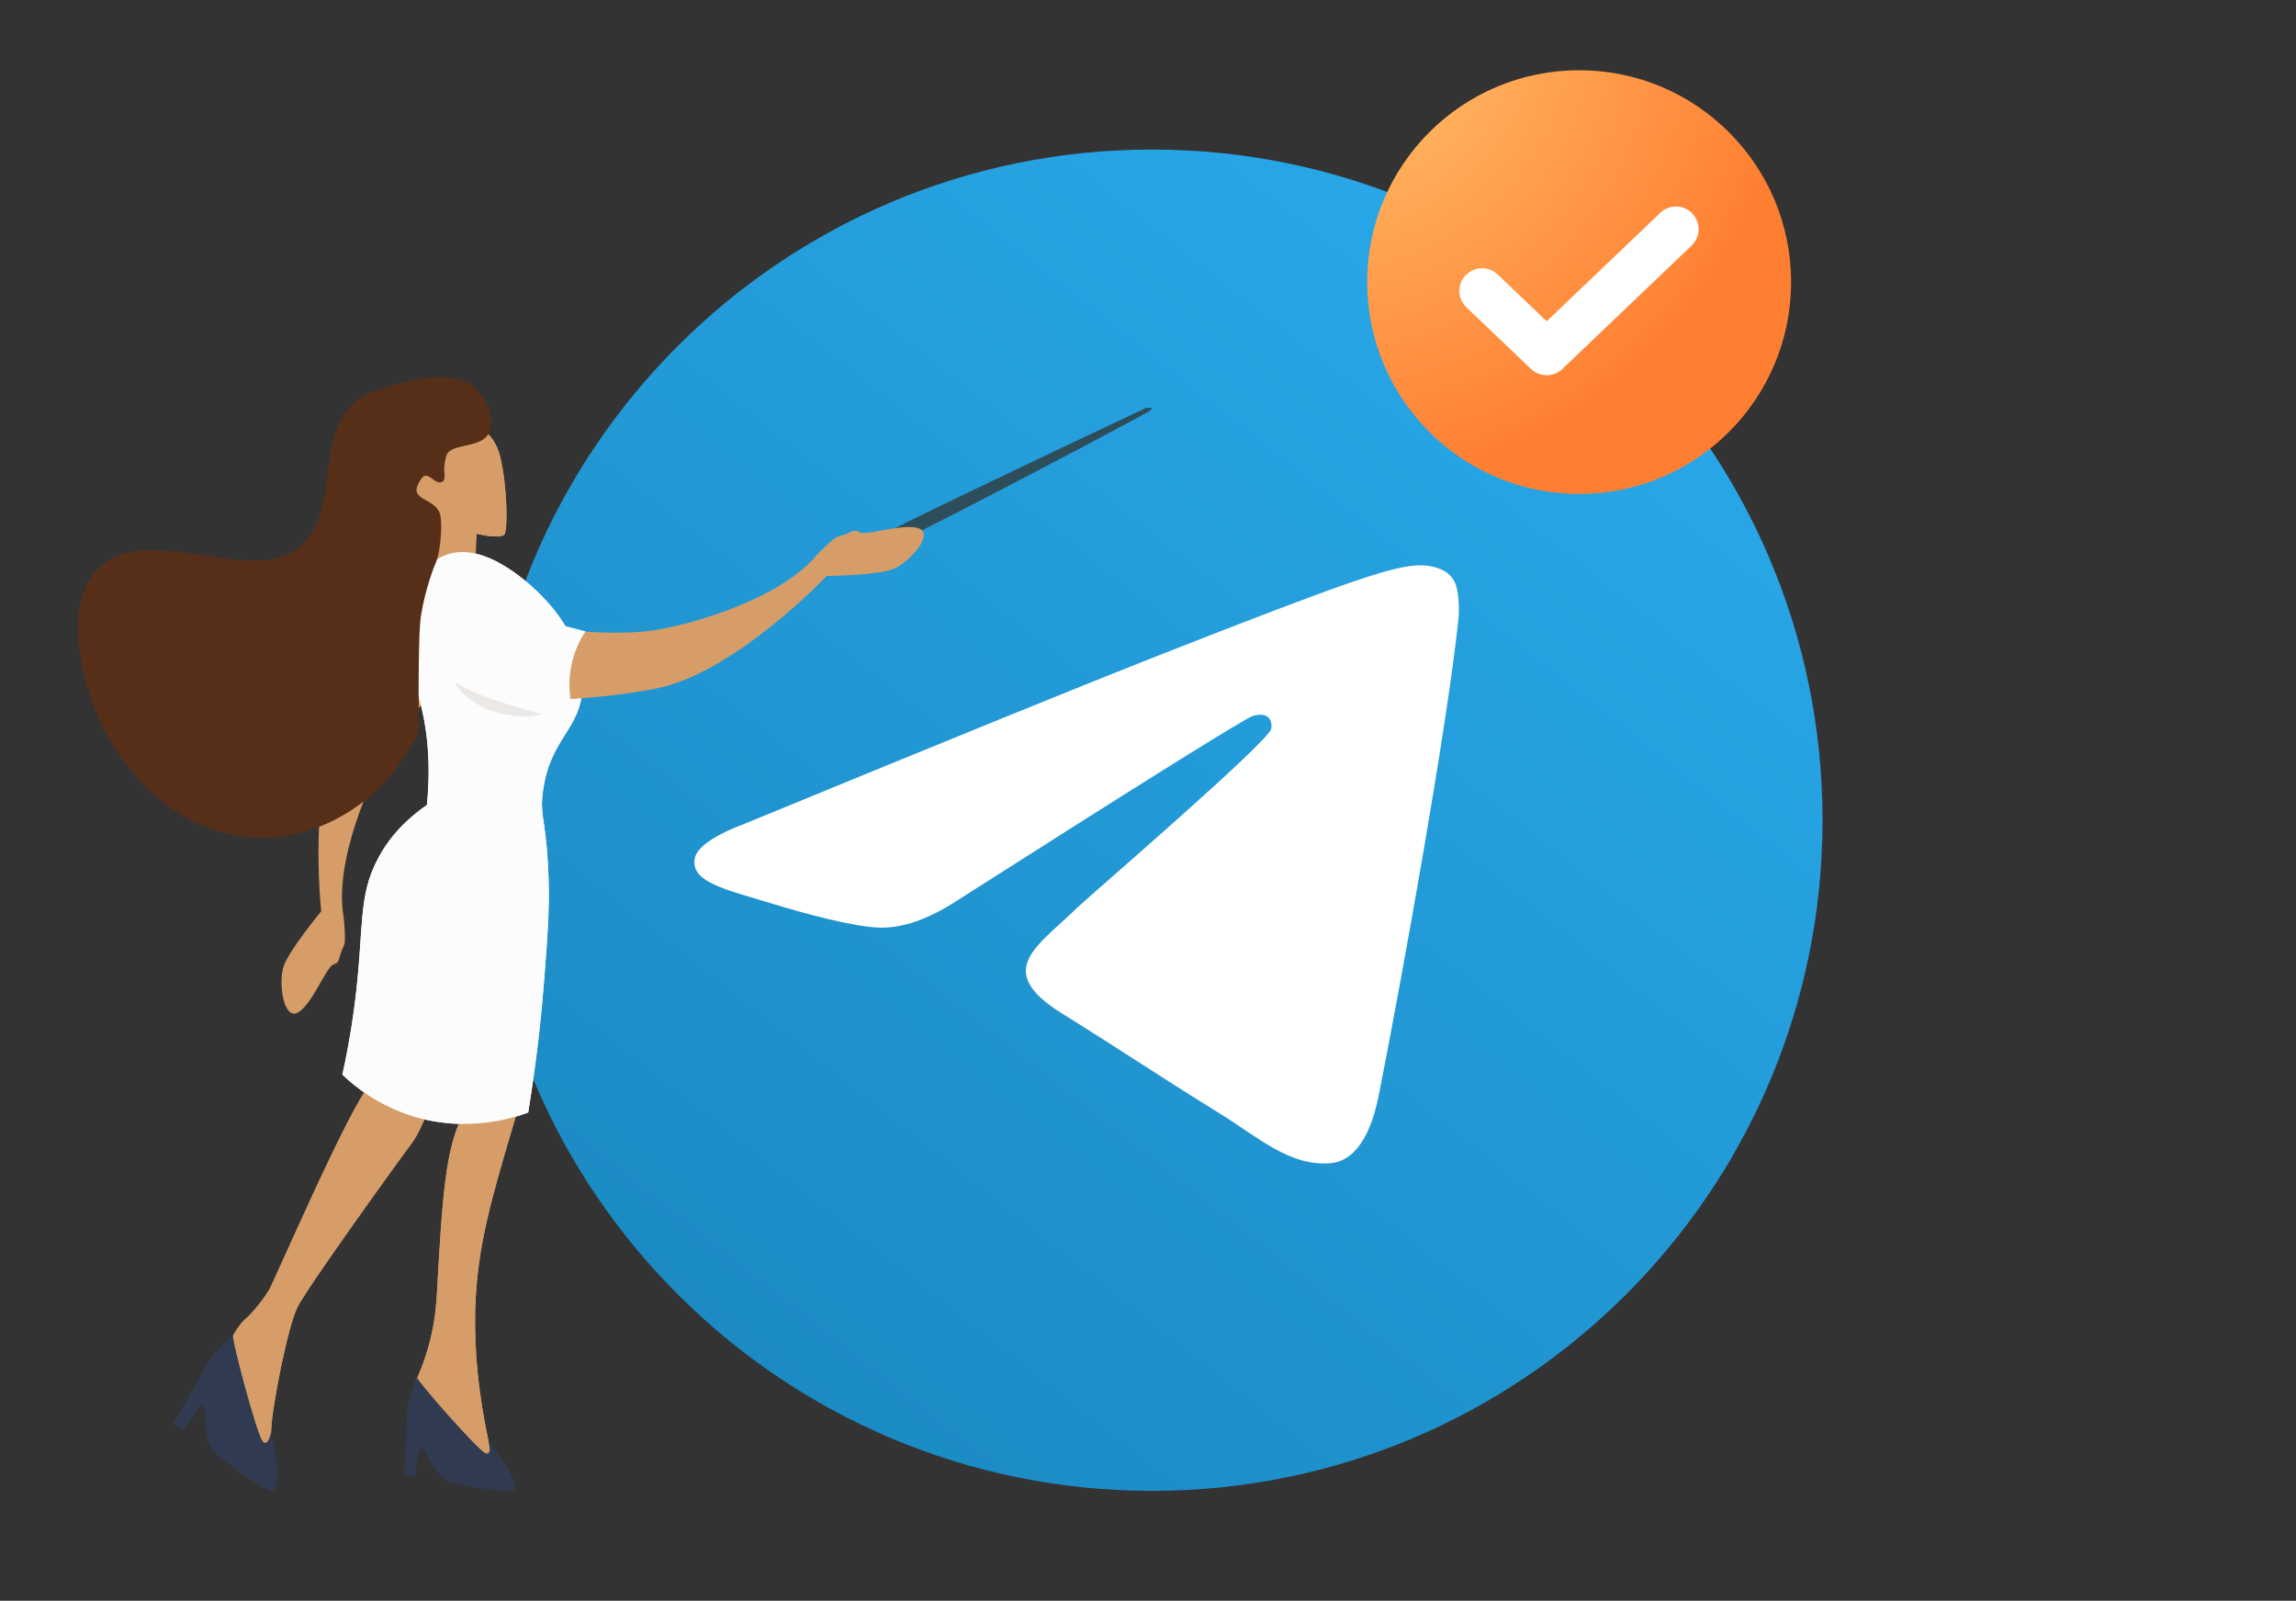 <?xml version="1.0" encoding="UTF-8"?> <svg xmlns="http://www.w3.org/2000/svg" width="2027" height="1413" viewBox="0 0 2027 1413" fill="none"><rect x="0" y="0" width="2027" height="1413" fill="#333333" stroke="none"/> <path d="M1017 1316C1343.95 1316 1609 1050.95 1609 724C1609 397.047 1343.95 132 1017 132C690.047 132 425 397.047 425 724C425 1050.95 690.047 1316 1017 1316Z" fill="url(#paint0_linear_4782_1138)"></path> <path fill-rule="evenodd" clip-rule="evenodd" d="M659.404 726.302C840.596 651.789 961.421 602.665 1021.88 578.931C1194.48 511.167 1230.35 499.394 1253.73 499.004C1258.87 498.919 1270.37 500.121 1277.82 505.827C1284.1 510.641 1285.83 517.147 1286.66 521.715C1287.49 526.28 1288.52 536.681 1287.7 544.81C1278.35 637.576 1237.87 862.693 1217.28 966.592C1208.57 1010.56 1191.41 1025.3 1174.81 1026.74C1138.71 1029.87 1111.3 1004.22 1076.34 982.593C1021.64 948.746 990.733 927.676 937.633 894.65C876.267 856.479 916.05 835.499 951.021 801.214C960.175 792.242 1119.21 655.707 1122.28 643.32C1122.67 641.773 1123.03 635.997 1119.39 632.948C1115.76 629.899 1110.39 630.943 1106.52 631.771C1101.04 632.948 1013.65 687.469 844.351 795.333C819.548 811.411 797.078 819.243 776.947 818.833C754.756 818.381 712.065 806.99 680.332 797.254C641.407 785.312 610.469 778.996 613.164 758.715C614.567 748.15 629.98 737.345 659.404 726.302Z" fill="white"></path> <path d="M1394.12 436C1497.47 436 1581.24 352.277 1581.24 249C1581.24 145.723 1497.47 62 1394.12 62C1290.78 62 1207 145.723 1207 249C1207 352.277 1290.78 436 1394.12 436Z" fill="url(#paint1_radial_4782_1138)"></path> <path fill-rule="evenodd" clip-rule="evenodd" d="M1494.06 188.503C1501.69 196.493 1501.39 209.153 1493.4 216.78L1379.28 325.717C1371.55 333.094 1359.39 333.094 1351.66 325.717L1294.6 271.248C1286.61 263.621 1286.31 250.962 1293.94 242.972C1301.57 234.982 1314.23 234.687 1322.22 242.314L1365.47 283.601L1465.78 187.845C1473.77 180.219 1486.43 180.513 1494.06 188.503Z" fill="white"></path> <path d="M762.804 480.689C759.827 484.845 763.7 489.191 766.009 490.845C769.472 493.325 1009.56 366.625 1015.01 362.671C1019.37 359.507 1014.52 359.699 1011.55 360.19C929.873 398.625 765.78 476.534 762.804 480.689Z" fill="#2D4D5A"></path> <path d="M405.967 587.911C405.967 587.911 364.078 625.976 344.948 657.777C325.818 689.579 294.83 761.058 303.376 809.535C303.376 809.535 305.327 827.234 304.117 833.592C297.978 845.745 301.017 849.286 294.462 851.342C287.907 853.397 275.577 887.11 262.823 893.815C250.069 900.52 245.772 867.371 250.314 853.237C254.856 839.103 283.586 804.377 283.586 804.377C283.586 804.377 270.54 686.927 304.856 625.314C339.173 563.7 390.578 507.413 390.578 507.413L405.967 587.911Z" fill="#D69D69"></path> <path d="M426.578 540.146C426.578 540.146 416.234 504.861 421.551 464.84L392.647 440.672C392.647 440.672 395.45 447.342 382.98 468.223C370.509 489.104 365.869 524.099 365.869 524.099L426.578 540.146Z" fill="#D69D69"></path> <path d="M417.588 375.62C417.588 375.62 435.762 378.326 441.756 403.847C447.749 429.368 448.426 466.587 445.429 471.614C442.432 476.64 413.141 471.034 404.054 465.137C394.967 459.24 376.6 454.019 369.929 452.183C363.259 450.346 337.061 442.419 347.695 425.308C358.329 408.294 359.489 384.513 369.253 376.103C379.016 367.789 403.861 364.986 417.588 375.62Z" fill="#D69D69"></path> <path d="M385.008 962.015C385.008 962.015 372.731 997.203 363.644 1009C354.557 1020.79 271.42 1136.22 262.719 1153.62C254.019 1171.02 239.615 1243.81 239.325 1264.3C239.035 1284.7 236.328 1290.6 236.328 1290.6L206.65 1250.38L196.983 1196.63C196.983 1196.63 206.94 1172.95 215.931 1165.02C224.921 1157.1 233.525 1145.21 237.585 1138.63C241.549 1132.06 310.765 972.068 326.039 958.824C341.313 945.484 350.496 940.457 350.496 940.457L385.008 962.015Z" fill="#D69D69"></path> <path d="M461.09 966.949C459.64 971.685 457.32 978.936 454.71 987.733C433.829 1058.01 421.262 1100.45 419.618 1154.59C417.975 1208.53 427.738 1255.41 431.895 1274.94C433.829 1284.12 435.762 1291.67 437.019 1296.89C423.485 1289.83 409.854 1282.77 396.32 1275.81C386.557 1256.96 376.793 1238.11 367.029 1219.26C370.316 1212.01 375.44 1199.92 379.403 1184.36C384.43 1164.93 385.203 1149.56 385.687 1142.5C390.424 1057.34 393.13 1014.03 408.694 984.156C414.398 973.135 420.391 964.918 424.258 959.988L461.09 966.949Z" fill="#D69D69"></path> <path d="M376.888 710.575C381.238 667.943 375.631 636.042 369.637 614.774C363.934 594.667 358.907 587.61 358.037 570.016C356.877 546.911 362.774 503.603 391.388 490.746C427.93 474.408 473.075 520.714 478.585 526.417C485.449 533.474 515.997 564.795 514.257 606.557C512.613 644.839 485.545 650.832 479.262 699.071C476.555 719.855 481.292 720.822 483.709 762.197C485.739 796.708 483.805 820.683 480.325 866.214C477.908 897.052 473.752 936.397 466.308 982.026C452.484 987.149 412.752 999.717 365.674 985.699C334.159 976.226 312.988 958.922 302.258 948.578C305.158 935.721 309.605 913.97 313.085 886.709C321.785 819.716 315.405 791.681 333.966 757.363C340.346 745.183 352.527 727.492 376.888 710.575Z" fill="#FCFCFC"></path> <path d="M368.381 1216.07C368.381 1216.07 359.101 1236.76 359.294 1250.68C359.488 1264.6 357.457 1296.98 356.491 1302.11L366.545 1303.46C366.545 1303.46 368.091 1276.88 371.958 1277.94C375.922 1279 384.719 1303.56 395.642 1307.42C406.566 1311.29 446.878 1318.25 453.741 1315.45C460.605 1312.55 435.471 1275.81 431.411 1273.2C431.411 1273.2 435.084 1286.35 427.737 1282.29C420.487 1278.23 367.801 1218.68 368.381 1216.07Z" fill="#303B52"></path> <path d="M205.879 1178.95C205.879 1178.95 186.932 1194.42 180.455 1207.95C173.978 1221.48 156.287 1251.84 152.904 1256.29L161.991 1262.47C161.991 1262.47 176.201 1237.53 179.585 1240.43C182.872 1243.33 179.488 1271.37 188.189 1280.36C196.889 1289.35 232.464 1315.64 240.487 1316.12C248.511 1316.61 241.938 1269.05 239.231 1264.5C239.231 1264.5 236.427 1279 231.4 1271.46C226.277 1264.12 204.043 1181.17 205.879 1178.95Z" fill="#303B52"></path> <path d="M369.543 645.522C344.215 700.044 293.173 736.682 236.911 739.099C158.898 742.579 106.502 678.873 86.395 632.181C83.785 626.091 48.596 541.697 86.395 502.546C131.057 456.337 231.401 525.553 271.229 476.251C299.844 440.87 278.093 375.23 320.144 350.289C326.235 346.713 331.938 344.973 341.025 342.169C358.813 336.659 399.801 323.995 420.779 344.006C431.799 354.446 437.503 373.974 430.736 383.834C422.422 396.015 396.901 391.181 394.001 402.492C393.711 403.748 391.391 410.709 392.454 418.636C393.324 425.499 389.361 426.756 385.687 425.306C382.014 423.856 376.213 415.929 371.96 422.599C367.706 429.269 365.58 433.716 370.703 438.163C375.827 442.61 387.814 445.317 389.071 456.53C390.424 467.744 388.394 488.528 384.817 496.455C381.24 504.382 372.637 530.194 370.896 550.108C369.156 570.022 369.543 645.522 369.543 645.522Z" fill="#572F19"></path> <path opacity="0.5" d="M513.195 596.797C499.855 602.114 487.578 607.914 475.01 612.748C468.727 615.261 462.443 617.194 455.966 619.224C449.489 620.965 442.916 622.318 435.762 623.575C442.529 626.281 449.973 627.151 457.223 626.668C464.57 626.088 471.627 624.348 478.491 621.835C485.161 619.128 491.638 615.744 497.535 611.587C503.432 607.431 508.845 602.694 513.195 596.797Z" fill="#DBD4D1"></path> <path d="M426.578 540.146C426.578 540.146 416.234 504.861 421.551 464.84L392.647 440.672C392.647 440.672 395.45 447.342 382.98 468.223C370.509 489.104 365.869 524.099 365.869 524.099L426.578 540.146Z" fill="#D69D69"></path> <path d="M417.588 375.62C417.588 375.62 435.762 378.326 441.756 403.847C447.749 429.368 448.426 466.587 445.429 471.614C442.432 476.64 413.141 471.034 404.054 465.137C394.967 459.24 376.6 454.019 369.929 452.183C363.259 450.346 337.061 442.419 347.695 425.308C358.329 408.294 359.489 384.513 369.253 376.103C379.016 367.789 403.861 364.986 417.588 375.62Z" fill="#D69D69"></path> <path d="M385.008 962.015C385.008 962.015 372.731 997.203 363.644 1009C354.557 1020.79 271.42 1136.22 262.719 1153.62C254.019 1171.02 239.615 1243.81 239.325 1264.3C239.035 1284.7 236.328 1290.6 236.328 1290.6L206.65 1250.38L196.983 1196.63C196.983 1196.63 206.94 1172.95 215.931 1165.02C224.921 1157.1 233.525 1145.21 237.585 1138.63C241.549 1132.06 310.765 972.068 326.039 958.824C341.313 945.484 350.496 940.457 350.496 940.457L385.008 962.015Z" fill="#D69D69"></path> <path d="M461.09 966.949C459.64 971.685 457.32 978.936 454.71 987.733C433.829 1058.01 421.262 1100.45 419.618 1154.59C417.975 1208.53 427.738 1255.41 431.895 1274.94C433.829 1284.12 435.762 1291.67 437.019 1296.89C423.485 1289.83 409.854 1282.77 396.32 1275.81C386.557 1256.96 376.793 1238.11 367.029 1219.26C370.316 1212.01 375.44 1199.92 379.403 1184.36C384.43 1164.93 385.203 1149.56 385.687 1142.5C390.424 1057.34 393.13 1014.03 408.694 984.156C414.398 973.135 420.391 964.918 424.258 959.988L461.09 966.949Z" fill="#D69D69"></path> <path d="M376.888 710.575C381.238 667.943 375.631 636.042 369.637 614.774C363.934 594.667 358.907 587.61 358.037 570.016C356.877 546.911 362.774 503.603 391.388 490.746C427.93 474.408 473.075 520.714 478.585 526.417C485.449 533.474 515.997 564.795 514.257 606.557C512.613 644.839 485.545 650.832 479.262 699.071C476.555 719.855 481.292 720.822 483.709 762.197C485.739 796.708 483.805 820.683 480.325 866.214C477.908 897.052 473.752 936.397 466.308 982.026C452.484 987.149 412.752 999.717 365.674 985.699C334.159 976.226 312.988 958.922 302.258 948.578C305.158 935.721 309.605 913.97 313.085 886.709C321.785 819.716 315.405 791.681 333.966 757.363C340.346 745.183 352.527 727.492 376.888 710.575Z" fill="#FCFCFC"></path> <path d="M368.381 1216.07C368.381 1216.07 359.101 1236.76 359.294 1250.68C359.488 1264.6 357.457 1296.98 356.491 1302.11L366.545 1303.46C366.545 1303.46 368.091 1276.88 371.958 1277.94C375.922 1279 384.719 1303.56 395.642 1307.42C406.566 1311.29 446.878 1318.25 453.741 1315.45C460.605 1312.55 435.471 1275.81 431.411 1273.2C431.411 1273.2 435.084 1286.35 427.737 1282.29C420.487 1278.23 367.801 1218.68 368.381 1216.07Z" fill="#303B52"></path> <path d="M205.879 1178.95C205.879 1178.95 186.932 1194.42 180.455 1207.95C173.978 1221.48 156.287 1251.84 152.904 1256.29L161.991 1262.47C161.991 1262.47 176.201 1237.53 179.585 1240.43C182.872 1243.33 179.488 1271.37 188.189 1280.36C196.889 1289.35 232.464 1315.64 240.487 1316.12C248.511 1316.61 241.938 1269.05 239.231 1264.5C239.231 1264.5 236.427 1279 231.4 1271.46C226.277 1264.12 204.043 1181.17 205.879 1178.95Z" fill="#303B52"></path> <path d="M485.528 554.681C485.528 554.681 541.639 562.105 578.276 556.189C614.914 550.274 689.511 527.805 721.02 489.986C721.02 489.986 733.279 477.072 738.916 473.892C752.161 470.737 752.904 466.13 758.705 469.81C764.507 473.489 798.214 461.146 811.568 466.56C824.921 471.973 802.377 496.651 788.649 502.306C774.922 507.96 729.855 508.431 729.855 508.431C729.855 508.431 648.569 594.206 579.359 607.765C510.15 621.324 433.978 618.394 433.978 618.394L485.528 554.681Z" fill="#D69D69"></path> <path d="M369.543 645.522C344.215 700.044 293.173 736.682 236.911 739.099C158.898 742.579 106.502 678.873 86.395 632.181C83.785 626.091 48.596 541.697 86.395 502.546C131.057 456.337 231.401 525.553 271.229 476.251C299.844 440.87 278.093 375.23 320.144 350.289C326.235 346.713 331.938 344.973 341.025 342.169C358.813 336.659 399.801 323.995 420.779 344.006C431.799 354.446 437.503 373.974 430.736 383.834C422.422 396.015 396.901 391.181 394.001 402.492C393.711 403.748 391.391 410.709 392.454 418.636C393.324 425.499 389.361 426.756 385.687 425.306C382.014 423.856 376.213 415.929 371.96 422.599C367.706 429.269 365.58 433.716 370.703 438.163C375.827 442.61 387.814 445.317 389.071 456.53C390.424 467.744 388.394 488.528 384.817 496.455C381.24 504.382 372.637 530.194 370.896 550.108C369.156 570.022 369.543 645.522 369.543 645.522Z" fill="#572F19"></path> <path d="M505.892 627.37C503.689 619.548 500.698 604.318 504.755 585.998C507.62 573.083 512.919 563.296 516.941 557.342C489.517 550.05 462.092 542.757 434.592 535.403C431.788 536.225 414.319 541.632 406.026 559.47C398.992 574.714 401.458 593.017 412.288 606.936C421.066 613.157 437.105 622.724 459.45 627.214C479.253 630.989 495.841 629.239 505.892 627.37Z" fill="#FCFCFC"></path> <path opacity="0.5" d="M478.188 630.613C464.508 626.243 451.342 622.921 438.566 618.668C432.117 616.617 426.037 614.117 419.745 611.57C413.638 608.798 407.702 605.666 401.38 602.092C404.885 608.481 410.08 613.883 415.986 618.116C422.028 622.336 428.583 625.477 435.48 627.897C442.351 630.045 449.502 631.547 456.697 632.084C463.891 632.621 471.082 632.403 478.188 630.613Z" fill="#DBD4D1"></path> <defs> <linearGradient id="paint0_linear_4782_1138" x1="1368.8" y1="237.917" x2="631.16" y2="1174.15" gradientUnits="userSpaceOnUse"> <stop stop-color="#28A7E8"></stop> <stop offset="1" stop-color="#1C8BC4"></stop> </linearGradient> <radialGradient id="paint1_radial_4782_1138" cx="0" cy="0" r="1" gradientUnits="userSpaceOnUse" gradientTransform="translate(1172.37 21.626) rotate(0.263) scale(408.638 408.372)"> <stop stop-color="#FFC56E"></stop> <stop offset="1" stop-color="#FF7F32"></stop> </radialGradient> </defs> </svg> 